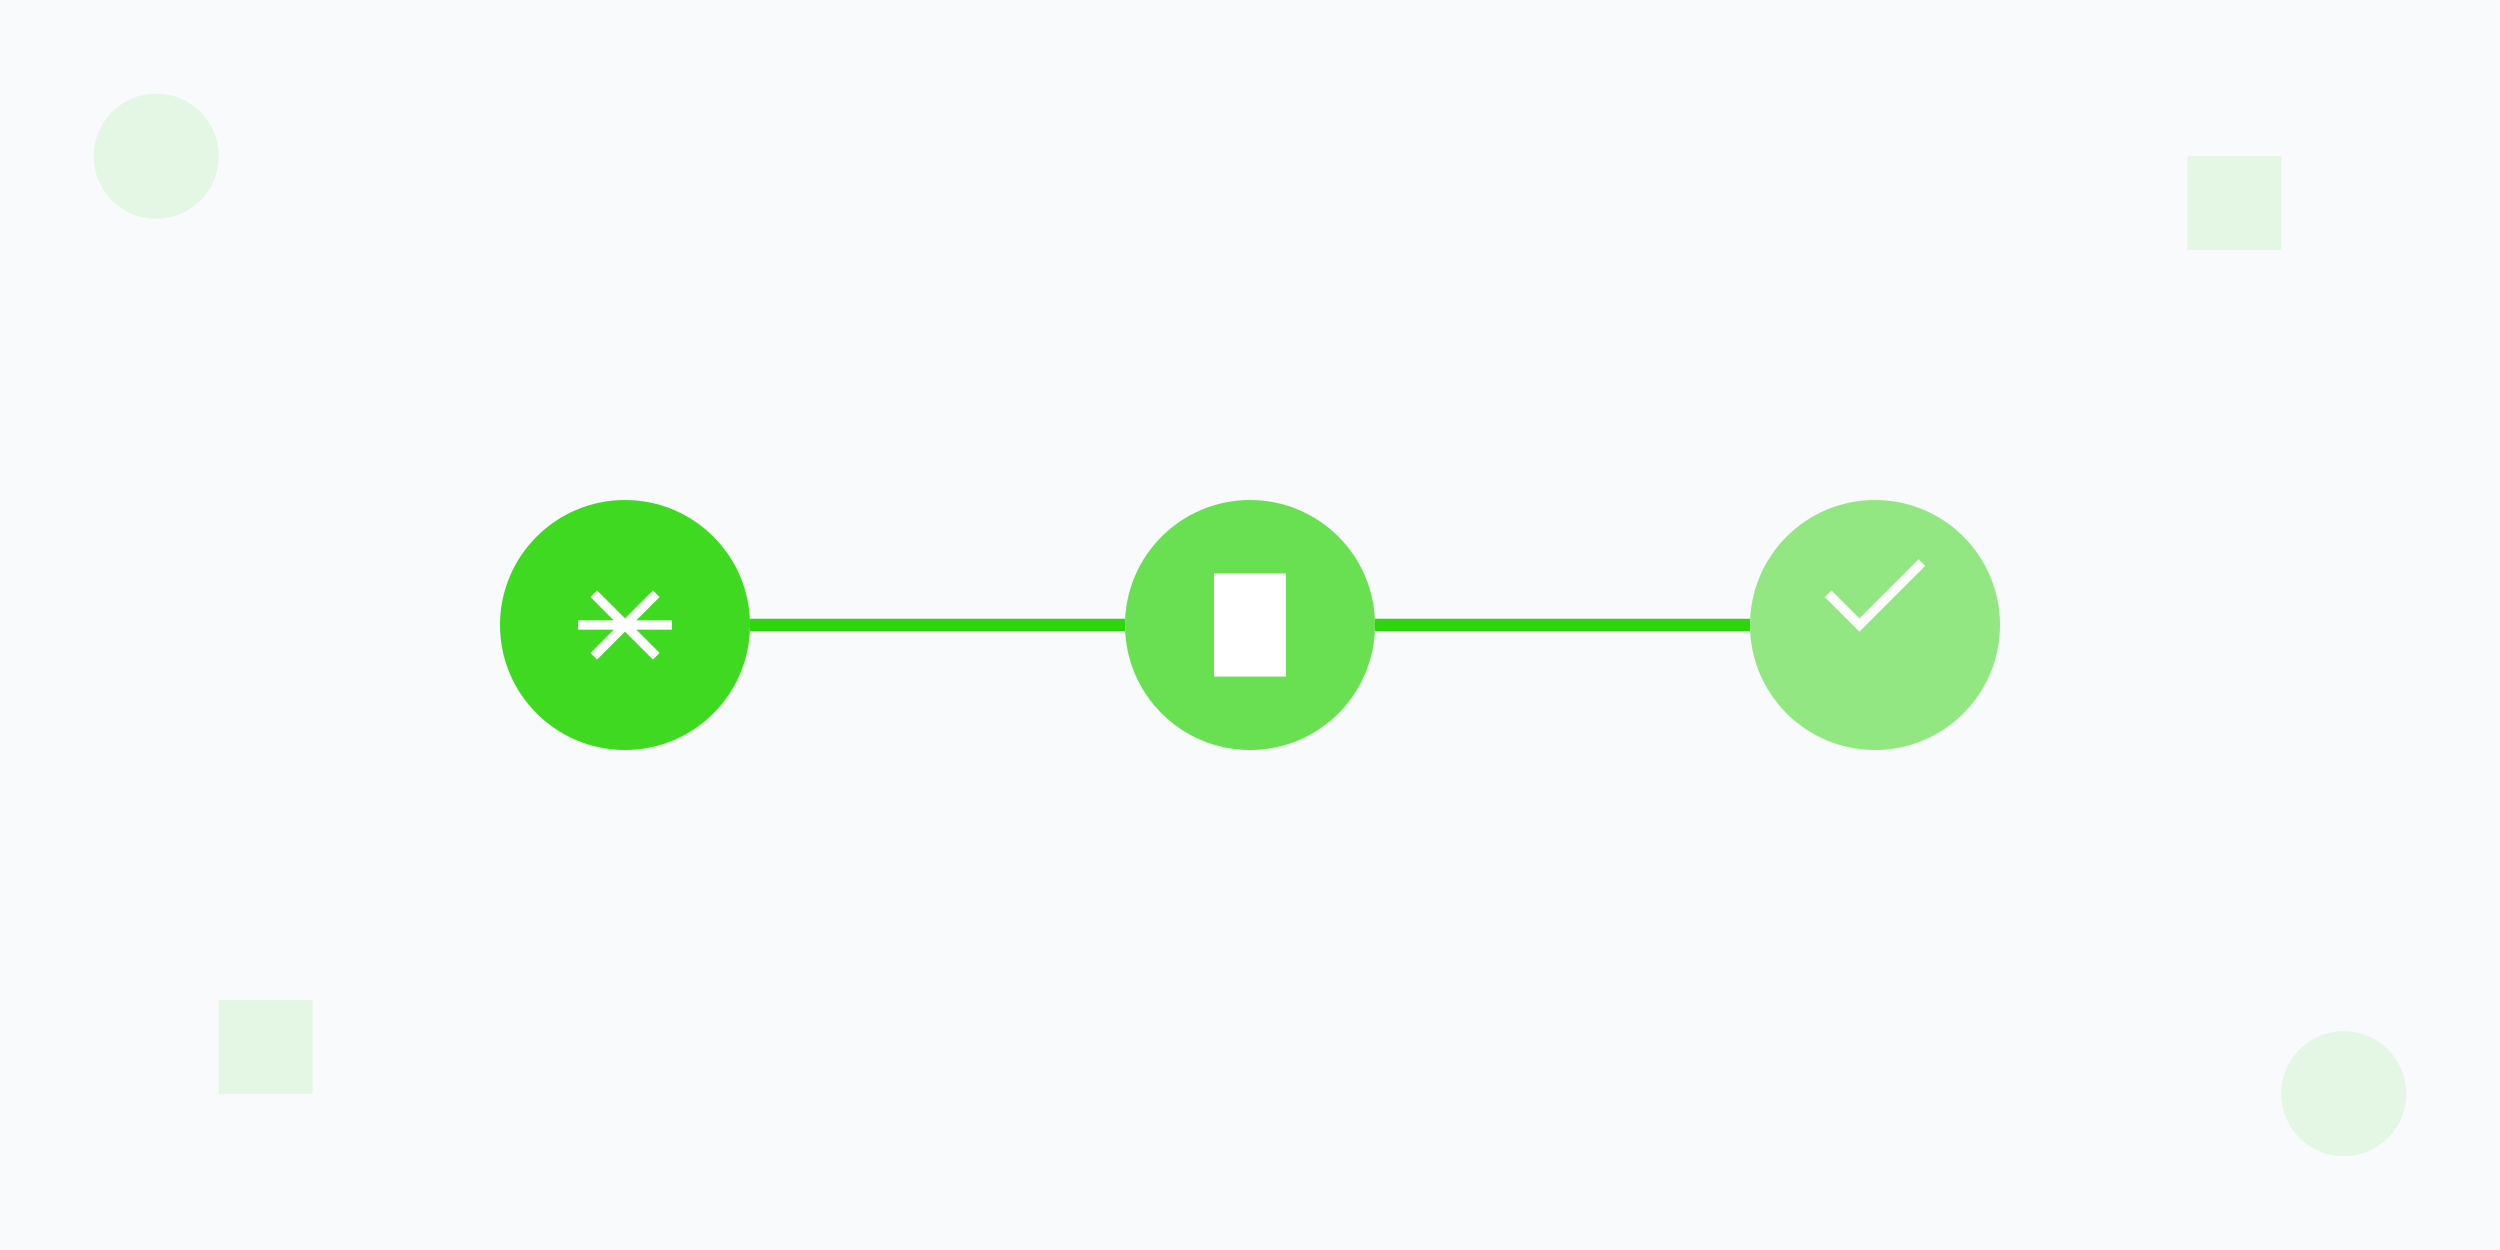 <svg xmlns="http://www.w3.org/2000/svg" viewBox="0 0 800 400">
  <!-- Background -->
  <rect width="800" height="400" fill="#f8fafc"/>

  <!-- Connected Circles representing process -->
  <g transform="translate(100, 200)">
    <!-- Process Steps -->
    <circle cx="100" cy="0" r="40" fill="#2dd50b" opacity="0.9"/>
    <circle cx="300" cy="0" r="40" fill="#2dd50b" opacity="0.7"/>
    <circle cx="500" cy="0" r="40" fill="#2dd50b" opacity="0.5"/>

    <!-- Connecting Lines -->
    <line x1="140" y1="0" x2="260" y2="0" stroke="#2dd50b" stroke-width="4"/>
    <line x1="340" y1="0" x2="460" y2="0" stroke="#2dd50b" stroke-width="4"/>

    <!-- Icons -->
    <g fill="white">
      <!-- Handshake icon in first circle -->
      <path d="M85,0 L115,0 M90,-10 L110,10 M90,10 L110,-10" stroke="white" stroke-width="3"/>

      <!-- Document icon in second circle -->
      <path d="M290,-15 L310,-15 L310,15 L290,15 Z M295,-10 L305,-10 M295,-5 L305,-5 M295,0 L305,0" stroke="white" stroke-width="3"/>

      <!-- Check mark in third circle -->
      <path d="M485,-10 L495,0 L515,-20" stroke="white" stroke-width="3" fill="none"/>
    </g>
  </g>

  <!-- Decorative Elements -->
  <g opacity="0.1">
    <circle cx="50" cy="50" r="20" fill="#2dd50b"/>
    <circle cx="750" cy="350" r="20" fill="#2dd50b"/>
    <rect x="700" y="50" width="30" height="30" fill="#2dd50b"/>
    <rect x="70" y="320" width="30" height="30" fill="#2dd50b"/>
  </g>
</svg>
